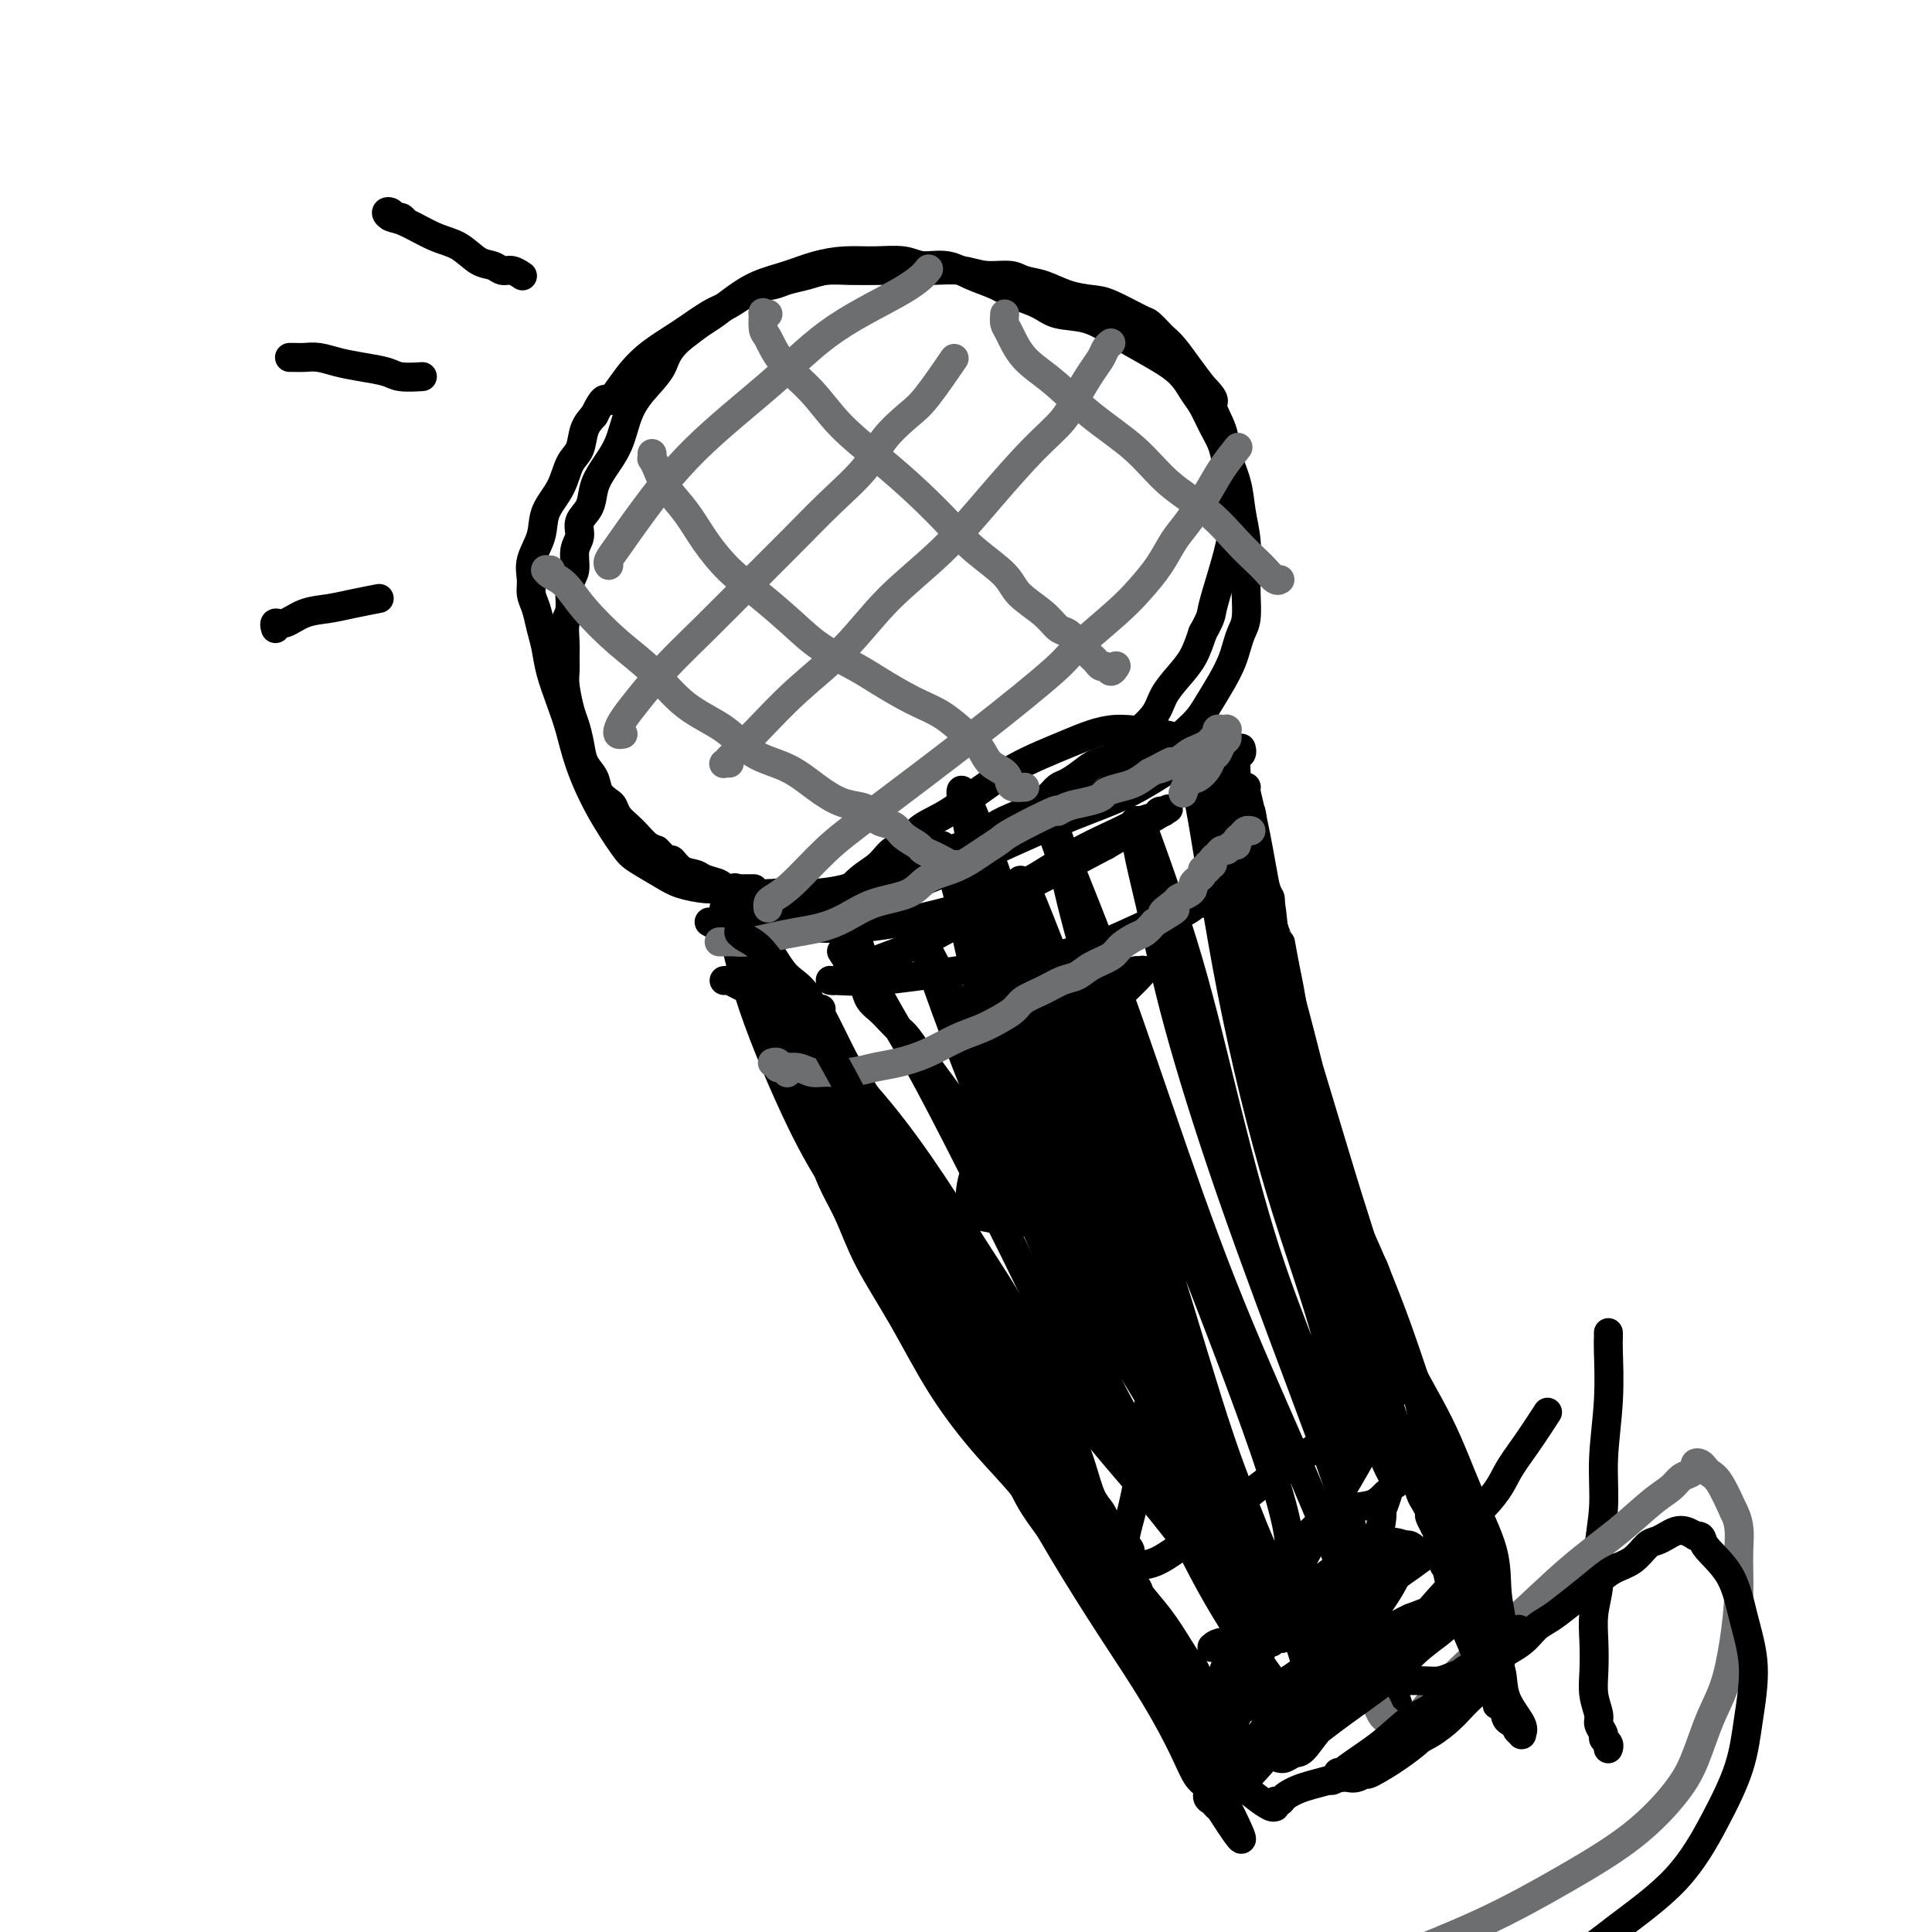 <svg viewBox='0 0 400 400' version='1.1' xmlns='http://www.w3.org/2000/svg' xmlns:xlink='http://www.w3.org/1999/xlink'><g fill='none' stroke='#000000' stroke-width='6' stroke-linecap='round' stroke-linejoin='round'><path d='M333,276c-0.002,-0.082 -0.005,-0.164 0,0c0.005,0.164 0.016,0.574 0,1c-0.016,0.426 -0.061,0.867 0,3c0.061,2.133 0.228,5.959 0,10c-0.228,4.041 -0.849,8.298 -1,12c-0.151,3.702 0.170,6.848 0,10c-0.170,3.152 -0.830,6.309 -1,9c-0.170,2.691 0.149,4.914 0,7c-0.149,2.086 -0.768,4.033 -1,6c-0.232,1.967 -0.077,3.955 0,6c0.077,2.045 0.077,4.148 0,6c-0.077,1.852 -0.232,3.452 0,5c0.232,1.548 0.851,3.045 1,4c0.149,0.955 -0.170,1.370 0,2c0.170,0.630 0.830,1.475 1,2c0.170,0.525 -0.151,0.729 0,1c0.151,0.271 0.772,0.608 1,1c0.228,0.392 0.061,0.837 0,1c-0.061,0.163 -0.016,0.044 0,0c0.016,-0.044 0.004,-0.012 0,0c-0.004,0.012 -0.001,0.003 0,0c0.001,-0.003 0.000,-0.001 0,0c-0.000,0.001 -0.000,0.000 0,0'/><path d='M147,191c-0.167,-0.096 -0.333,-0.192 0,0c0.333,0.192 1.166,0.672 2,1c0.834,0.328 1.671,0.503 5,0c3.329,-0.503 9.151,-1.685 15,-3c5.849,-1.315 11.723,-2.762 18,-5c6.277,-2.238 12.955,-5.268 19,-8c6.045,-2.732 11.455,-5.166 16,-7c4.545,-1.834 8.223,-3.070 12,-5c3.777,-1.930 7.653,-4.556 10,-6c2.347,-1.444 3.164,-1.708 4,-2c0.836,-0.292 1.689,-0.614 2,-1c0.311,-0.386 0.080,-0.835 0,-1c-0.080,-0.165 -0.007,-0.044 0,0c0.007,0.044 -0.051,0.012 0,0c0.051,-0.012 0.209,-0.003 0,0c-0.209,0.003 -0.787,0.001 -1,0c-0.213,-0.001 -0.061,-0.000 0,0c0.061,0.000 0.030,0.000 0,0'/><path d='M150,203c-0.007,0.001 -0.013,0.002 0,0c0.013,-0.002 0.047,-0.006 0,0c-0.047,0.006 -0.174,0.022 0,0c0.174,-0.022 0.650,-0.082 1,0c0.350,0.082 0.576,0.304 2,1c1.424,0.696 4.047,1.864 7,4c2.953,2.136 6.235,5.241 10,9c3.765,3.759 8.015,8.174 12,13c3.985,4.826 7.707,10.063 11,15c3.293,4.937 6.156,9.575 9,14c2.844,4.425 5.668,8.638 8,13c2.332,4.362 4.173,8.873 6,13c1.827,4.127 3.641,7.869 5,11c1.359,3.131 2.263,5.651 3,8c0.737,2.349 1.308,4.527 2,6c0.692,1.473 1.506,2.241 2,3c0.494,0.759 0.668,1.510 1,2c0.332,0.490 0.822,0.720 1,1c0.178,0.280 0.044,0.611 0,1c-0.044,0.389 0.003,0.836 0,1c-0.003,0.164 -0.057,0.044 0,0c0.057,-0.044 0.223,-0.013 0,0c-0.223,0.013 -0.836,0.006 -1,0c-0.164,-0.006 0.121,-0.012 0,0c-0.121,0.012 -0.648,0.042 -1,0c-0.352,-0.042 -0.529,-0.155 -2,-2c-1.471,-1.845 -4.235,-5.423 -7,-9'/><path d='M219,307c-2.524,-3.626 -4.333,-7.191 -6,-11c-1.667,-3.809 -3.191,-7.862 -5,-12c-1.809,-4.138 -3.902,-8.360 -6,-13c-2.098,-4.640 -4.202,-9.697 -6,-14c-1.798,-4.303 -3.291,-7.852 -5,-11c-1.709,-3.148 -3.633,-5.894 -5,-8c-1.367,-2.106 -2.175,-3.572 -3,-5c-0.825,-1.428 -1.667,-2.820 -3,-5c-1.333,-2.180 -3.158,-5.150 -5,-8c-1.842,-2.850 -3.701,-5.581 -5,-8c-1.299,-2.419 -2.039,-4.524 -3,-6c-0.961,-1.476 -2.144,-2.321 -3,-3c-0.856,-0.679 -1.384,-1.193 -2,-2c-0.616,-0.807 -1.321,-1.907 -2,-3c-0.679,-1.093 -1.334,-2.177 -2,-3c-0.666,-0.823 -1.345,-1.383 -2,-2c-0.655,-0.617 -1.286,-1.289 -2,-2c-0.714,-0.711 -1.510,-1.460 -2,-2c-0.490,-0.540 -0.673,-0.869 -1,-1c-0.327,-0.131 -0.798,-0.063 -1,0c-0.202,0.063 -0.135,0.120 0,0c0.135,-0.120 0.339,-0.419 1,2c0.661,2.419 1.780,7.554 3,12c1.220,4.446 2.542,8.203 4,12c1.458,3.797 3.052,7.636 5,12c1.948,4.364 4.251,9.255 7,14c2.749,4.745 5.943,9.344 9,14c3.057,4.656 5.977,9.369 9,14c3.023,4.631 6.149,9.180 9,13c2.851,3.820 5.425,6.910 8,10'/><path d='M205,291c6.468,9.333 5.139,7.166 6,8c0.861,0.834 3.912,4.667 6,8c2.088,3.333 3.214,6.164 5,9c1.786,2.836 4.233,5.676 6,8c1.767,2.324 2.856,4.133 4,6c1.144,1.867 2.344,3.791 3,5c0.656,1.209 0.768,1.701 1,2c0.232,0.299 0.584,0.405 1,1c0.416,0.595 0.895,1.680 1,2c0.105,0.320 -0.166,-0.123 0,0c0.166,0.123 0.768,0.814 1,1c0.232,0.186 0.095,-0.133 0,0c-0.095,0.133 -0.147,0.717 -1,-1c-0.853,-1.717 -2.507,-5.735 -5,-10c-2.493,-4.265 -5.825,-8.778 -9,-14c-3.175,-5.222 -6.193,-11.153 -9,-16c-2.807,-4.847 -5.405,-8.609 -8,-13c-2.595,-4.391 -5.189,-9.410 -8,-14c-2.811,-4.590 -5.838,-8.751 -8,-12c-2.162,-3.249 -3.458,-5.587 -6,-10c-2.542,-4.413 -6.329,-10.901 -8,-14c-1.671,-3.099 -1.226,-2.811 -2,-4c-0.774,-1.189 -2.767,-3.857 -4,-6c-1.233,-2.143 -1.706,-3.762 -3,-6c-1.294,-2.238 -3.409,-5.095 -5,-8c-1.591,-2.905 -2.659,-5.859 -4,-9c-1.341,-3.141 -2.955,-6.469 -4,-9c-1.045,-2.531 -1.523,-4.266 -2,-6'/><path d='M153,189c-1.773,-4.138 -1.207,-2.482 -1,-2c0.207,0.482 0.055,-0.209 0,-1c-0.055,-0.791 -0.014,-1.680 0,-2c0.014,-0.320 0.000,-0.070 0,0c-0.000,0.070 0.013,-0.039 0,0c-0.013,0.039 -0.053,0.228 0,0c0.053,-0.228 0.198,-0.872 1,2c0.802,2.872 2.259,9.259 4,15c1.741,5.741 3.764,10.835 6,16c2.236,5.165 4.686,10.401 7,15c2.314,4.599 4.493,8.560 7,13c2.507,4.440 5.343,9.359 8,14c2.657,4.641 5.137,9.003 8,14c2.863,4.997 6.110,10.628 9,15c2.890,4.372 5.423,7.483 8,11c2.577,3.517 5.200,7.439 7,10c1.800,2.561 2.779,3.760 6,7c3.221,3.240 8.684,8.521 11,11c2.316,2.479 1.485,2.155 2,3c0.515,0.845 2.376,2.859 4,5c1.624,2.141 3.012,4.408 4,6c0.988,1.592 1.575,2.510 2,3c0.425,0.490 0.687,0.551 1,1c0.313,0.449 0.676,1.285 1,2c0.324,0.715 0.609,1.309 1,2c0.391,0.691 0.889,1.478 1,2c0.111,0.522 -0.166,0.779 0,1c0.166,0.221 0.776,0.406 1,1c0.224,0.594 0.064,1.598 0,2c-0.064,0.402 -0.032,0.201 0,0'/><path d='M251,355c1.718,3.259 0.512,1.406 0,1c-0.512,-0.406 -0.330,0.635 0,1c0.330,0.365 0.808,0.054 1,0c0.192,-0.054 0.098,0.148 0,0c-0.098,-0.148 -0.199,-0.645 0,-1c0.199,-0.355 0.696,-0.566 2,-1c1.304,-0.434 3.413,-1.089 5,-2c1.587,-0.911 2.653,-2.078 4,-3c1.347,-0.922 2.976,-1.598 5,-3c2.024,-1.402 4.444,-3.531 6,-5c1.556,-1.469 2.248,-2.277 3,-3c0.752,-0.723 1.563,-1.360 2,-2c0.437,-0.640 0.498,-1.285 1,-2c0.502,-0.715 1.445,-1.502 2,-2c0.555,-0.498 0.723,-0.707 1,-1c0.277,-0.293 0.662,-0.671 1,-1c0.338,-0.329 0.630,-0.610 1,-1c0.370,-0.390 0.817,-0.889 1,-1c0.183,-0.111 0.102,0.166 0,0c-0.102,-0.166 -0.223,-0.777 0,-1c0.223,-0.223 0.791,-0.060 1,0c0.209,0.060 0.060,0.017 0,0c-0.060,-0.017 -0.030,-0.009 0,0'/><path d='M287,328c2.761,-2.946 0.165,-0.812 -1,0c-1.165,0.812 -0.898,0.301 -2,1c-1.102,0.699 -3.573,2.608 -6,4c-2.427,1.392 -4.811,2.268 -7,3c-2.189,0.732 -4.183,1.321 -6,2c-1.817,0.679 -3.456,1.450 -5,2c-1.544,0.550 -2.992,0.879 -4,1c-1.008,0.121 -1.576,0.032 -2,0c-0.424,-0.032 -0.703,-0.008 -1,0c-0.297,0.008 -0.612,-0.002 -1,0c-0.388,0.002 -0.848,0.014 -1,0c-0.152,-0.014 0.003,-0.055 0,0c-0.003,0.055 -0.164,0.205 0,0c0.164,-0.205 0.652,-0.765 2,-1c1.348,-0.235 3.557,-0.144 7,-1c3.443,-0.856 8.121,-2.659 12,-4c3.879,-1.341 6.959,-2.220 13,-6c6.041,-3.780 15.041,-10.460 20,-15c4.959,-4.540 5.876,-6.938 7,-9c1.124,-2.062 2.457,-3.786 4,-6c1.543,-2.214 3.298,-4.918 4,-6c0.702,-1.082 0.351,-0.541 0,0'/><path d='M257,155c-0.029,-0.100 -0.059,-0.200 0,0c0.059,0.200 0.205,0.701 0,1c-0.205,0.299 -0.761,0.396 -1,1c-0.239,0.604 -0.161,1.716 0,4c0.161,2.284 0.406,5.738 1,10c0.594,4.262 1.537,9.330 3,15c1.463,5.670 3.446,11.943 5,18c1.554,6.057 2.678,11.899 4,17c1.322,5.101 2.841,9.460 4,14c1.159,4.540 1.960,9.262 3,13c1.040,3.738 2.321,6.493 3,9c0.679,2.507 0.756,4.767 1,6c0.244,1.233 0.653,1.440 1,2c0.347,0.560 0.631,1.473 1,2c0.369,0.527 0.825,0.670 1,1c0.175,0.330 0.071,0.848 0,1c-0.071,0.152 -0.110,-0.063 0,0c0.110,0.063 0.368,0.404 0,-1c-0.368,-1.404 -1.362,-4.553 -2,-8c-0.638,-3.447 -0.919,-7.192 -2,-11c-1.081,-3.808 -2.961,-7.678 -4,-11c-1.039,-3.322 -1.238,-6.097 -2,-9c-0.762,-2.903 -2.087,-5.934 -3,-9c-0.913,-3.066 -1.414,-6.167 -2,-9c-0.586,-2.833 -1.256,-5.397 -2,-8c-0.744,-2.603 -1.560,-5.244 -2,-8c-0.440,-2.756 -0.503,-5.627 -1,-8c-0.497,-2.373 -1.428,-4.250 -2,-6c-0.572,-1.750 -0.786,-3.375 -1,-5'/><path d='M260,176c-3.646,-15.037 -1.762,-7.128 -1,-5c0.762,2.128 0.400,-1.525 0,-3c-0.400,-1.475 -0.839,-0.773 -1,-1c-0.161,-0.227 -0.045,-1.383 0,-2c0.045,-0.617 0.017,-0.693 0,-1c-0.017,-0.307 -0.025,-0.844 0,-1c0.025,-0.156 0.082,0.068 0,0c-0.082,-0.068 -0.305,-0.428 0,1c0.305,1.428 1.137,4.643 2,9c0.863,4.357 1.756,9.856 3,16c1.244,6.144 2.840,12.932 4,19c1.160,6.068 1.886,11.415 3,17c1.114,5.585 2.618,11.408 4,17c1.382,5.592 2.643,10.952 4,16c1.357,5.048 2.812,9.783 4,14c1.188,4.217 2.111,7.916 4,14c1.889,6.084 4.745,14.551 6,18c1.255,3.449 0.910,1.878 1,2c0.090,0.122 0.617,1.935 1,3c0.383,1.065 0.624,1.381 1,2c0.376,0.619 0.889,1.542 1,2c0.111,0.458 -0.181,0.453 0,1c0.181,0.547 0.833,1.648 1,2c0.167,0.352 -0.151,-0.045 0,0c0.151,0.045 0.773,0.533 1,1c0.227,0.467 0.061,0.912 0,1c-0.061,0.088 -0.016,-0.183 0,0c0.016,0.183 0.004,0.818 0,1c-0.004,0.182 -0.001,-0.091 0,0c0.001,0.091 0.001,0.545 0,1'/><path d='M298,320c3.094,9.608 0.828,2.627 0,0c-0.828,-2.627 -0.218,-0.901 0,0c0.218,0.901 0.044,0.978 0,1c-0.044,0.022 0.041,-0.009 0,0c-0.041,0.009 -0.207,0.059 0,0c0.207,-0.059 0.788,-0.227 1,0c0.212,0.227 0.057,0.849 0,1c-0.057,0.151 -0.015,-0.170 0,0c0.015,0.170 0.004,0.830 0,1c-0.004,0.170 -0.001,-0.151 0,0c0.001,0.151 0.001,0.774 0,1c-0.001,0.226 -0.002,0.056 0,0c0.002,-0.056 0.008,0.002 0,0c-0.008,-0.002 -0.031,-0.063 0,0c0.031,0.063 0.117,0.251 0,-1c-0.117,-1.251 -0.437,-3.941 -1,-7c-0.563,-3.059 -1.367,-6.487 -2,-11c-0.633,-4.513 -1.093,-10.112 -2,-14c-0.907,-3.888 -2.262,-6.064 -4,-11c-1.738,-4.936 -3.859,-12.630 -5,-16c-1.141,-3.370 -1.303,-2.415 -2,-4c-0.697,-1.585 -1.931,-5.710 -3,-9c-1.069,-3.290 -1.974,-5.746 -3,-8c-1.026,-2.254 -2.173,-4.306 -3,-6c-0.827,-1.694 -1.335,-3.029 -2,-5c-0.665,-1.971 -1.488,-4.578 -2,-7c-0.512,-2.422 -0.715,-4.660 -1,-7c-0.285,-2.340 -0.654,-4.784 -1,-7c-0.346,-2.216 -0.670,-4.205 -1,-6c-0.330,-1.795 -0.665,-3.398 -1,-5'/><path d='M266,200c-1.111,-6.014 -0.889,-5.050 -1,-5c-0.111,0.050 -0.556,-0.816 -1,-2c-0.444,-1.184 -0.889,-2.687 -1,-4c-0.111,-1.313 0.110,-2.434 0,-3c-0.110,-0.566 -0.552,-0.575 -1,-1c-0.448,-0.425 -0.904,-1.265 -1,-2c-0.096,-0.735 0.166,-1.366 0,-2c-0.166,-0.634 -0.762,-1.273 -1,-2c-0.238,-0.727 -0.120,-1.542 0,-2c0.120,-0.458 0.242,-0.559 0,-1c-0.242,-0.441 -0.850,-1.222 -1,-2c-0.150,-0.778 0.156,-1.554 0,-2c-0.156,-0.446 -0.774,-0.563 -1,-1c-0.226,-0.437 -0.061,-1.195 0,-2c0.061,-0.805 0.017,-1.659 0,-2c-0.017,-0.341 -0.009,-0.171 0,0'/><path d='M156,184c0.090,-0.000 0.180,-0.000 0,0c-0.180,0.000 -0.630,0.000 -1,0c-0.370,-0.000 -0.661,-0.000 -1,0c-0.339,0.000 -0.725,0.001 -1,0c-0.275,-0.001 -0.440,-0.003 -1,0c-0.560,0.003 -1.516,0.010 -2,0c-0.484,-0.010 -0.497,-0.037 -1,0c-0.503,0.037 -1.497,0.138 -3,0c-1.503,-0.138 -3.514,-0.515 -5,-1c-1.486,-0.485 -2.446,-1.079 -4,-2c-1.554,-0.921 -3.701,-2.170 -5,-3c-1.299,-0.830 -1.751,-1.242 -3,-3c-1.249,-1.758 -3.294,-4.864 -5,-8c-1.706,-3.136 -3.073,-6.302 -4,-9c-0.927,-2.698 -1.414,-4.927 -2,-7c-0.586,-2.073 -1.270,-3.990 -2,-6c-0.730,-2.010 -1.506,-4.113 -2,-6c-0.494,-1.887 -0.706,-3.558 -1,-5c-0.294,-1.442 -0.669,-2.657 -1,-4c-0.331,-1.343 -0.617,-2.816 -1,-4c-0.383,-1.184 -0.862,-2.080 -1,-3c-0.138,-0.920 0.064,-1.865 0,-3c-0.064,-1.135 -0.393,-2.461 0,-4c0.393,-1.539 1.510,-3.292 2,-5c0.490,-1.708 0.354,-3.370 1,-5c0.646,-1.630 2.074,-3.227 3,-5c0.926,-1.773 1.351,-3.723 2,-5c0.649,-1.277 1.521,-1.882 2,-3c0.479,-1.118 0.565,-2.748 1,-4c0.435,-1.252 1.217,-2.126 2,-3'/><path d='M123,86c2.509,-5.085 2.282,-2.798 3,-3c0.718,-0.202 2.382,-2.892 4,-5c1.618,-2.108 3.191,-3.633 5,-5c1.809,-1.367 3.853,-2.576 6,-4c2.147,-1.424 4.398,-3.064 6,-4c1.602,-0.936 2.557,-1.168 4,-2c1.443,-0.832 3.375,-2.265 5,-3c1.625,-0.735 2.943,-0.771 4,-1c1.057,-0.229 1.852,-0.650 3,-1c1.148,-0.350 2.648,-0.630 4,-1c1.352,-0.370 2.554,-0.831 4,-1c1.446,-0.169 3.134,-0.046 5,0c1.866,0.046 3.908,0.016 6,0c2.092,-0.016 4.234,-0.019 6,0c1.766,0.019 3.157,0.061 5,0c1.843,-0.061 4.137,-0.225 6,0c1.863,0.225 3.295,0.837 5,1c1.705,0.163 3.685,-0.125 5,0c1.315,0.125 1.966,0.661 3,1c1.034,0.339 2.452,0.480 4,1c1.548,0.520 3.226,1.420 5,2c1.774,0.580 3.645,0.842 5,1c1.355,0.158 2.194,0.213 4,1c1.806,0.787 4.580,2.306 6,3c1.420,0.694 1.486,0.562 2,1c0.514,0.438 1.478,1.446 2,2c0.522,0.554 0.604,0.654 1,1c0.396,0.346 1.107,0.939 2,2c0.893,1.061 1.970,2.589 3,4c1.030,1.411 2.015,2.706 3,4'/><path d='M249,80c3.279,3.293 1.978,3.026 2,4c0.022,0.974 1.369,3.189 2,5c0.631,1.811 0.547,3.218 1,5c0.453,1.782 1.442,3.938 2,6c0.558,2.062 0.686,4.029 1,6c0.314,1.971 0.813,3.945 1,6c0.187,2.055 0.061,4.192 0,6c-0.061,1.808 -0.057,3.288 0,5c0.057,1.712 0.168,3.657 0,5c-0.168,1.343 -0.615,2.085 -1,3c-0.385,0.915 -0.708,2.003 -1,3c-0.292,0.997 -0.551,1.901 -1,3c-0.449,1.099 -1.086,2.392 -2,4c-0.914,1.608 -2.105,3.533 -3,5c-0.895,1.467 -1.493,2.478 -3,4c-1.507,1.522 -3.921,3.556 -6,5c-2.079,1.444 -3.821,2.300 -6,4c-2.179,1.700 -4.794,4.244 -8,6c-3.206,1.756 -7.003,2.722 -10,4c-2.997,1.278 -5.193,2.867 -8,4c-2.807,1.133 -6.226,1.809 -9,3c-2.774,1.191 -4.903,2.896 -7,4c-2.097,1.104 -4.161,1.606 -6,2c-1.839,0.394 -3.451,0.680 -5,1c-1.549,0.320 -3.034,0.674 -5,1c-1.966,0.326 -4.414,0.624 -6,1c-1.586,0.376 -2.309,0.830 -3,1c-0.691,0.170 -1.350,0.056 -2,0c-0.650,-0.056 -1.290,-0.054 -2,0c-0.710,0.054 -1.488,0.158 -2,0c-0.512,-0.158 -0.756,-0.579 -1,-1'/><path d='M161,185c-5.193,0.773 -2.174,0.207 -1,0c1.174,-0.207 0.503,-0.055 0,0c-0.503,0.055 -0.838,0.012 -1,0c-0.162,-0.012 -0.150,0.005 0,0c0.150,-0.005 0.438,-0.033 2,0c1.562,0.033 4.398,0.127 7,0c2.602,-0.127 4.971,-0.475 7,-1c2.029,-0.525 3.718,-1.228 6,-2c2.282,-0.772 5.155,-1.614 7,-2c1.845,-0.386 2.660,-0.316 4,-1c1.340,-0.684 3.205,-2.123 5,-3c1.795,-0.877 3.520,-1.193 5,-2c1.480,-0.807 2.714,-2.104 4,-3c1.286,-0.896 2.623,-1.391 4,-2c1.377,-0.609 2.795,-1.332 4,-2c1.205,-0.668 2.198,-1.282 3,-2c0.802,-0.718 1.412,-1.540 2,-2c0.588,-0.460 1.154,-0.560 2,-1c0.846,-0.440 1.971,-1.222 3,-2c1.029,-0.778 1.960,-1.551 3,-2c1.040,-0.449 2.189,-0.573 3,-1c0.811,-0.427 1.284,-1.156 2,-2c0.716,-0.844 1.676,-1.803 3,-3c1.324,-1.197 3.012,-2.633 4,-4c0.988,-1.367 1.275,-2.665 2,-4c0.725,-1.335 1.887,-2.705 3,-4c1.113,-1.295 2.175,-2.513 3,-4c0.825,-1.487 1.412,-3.244 2,-5'/><path d='M249,131c1.911,-3.450 1.690,-3.576 2,-5c0.310,-1.424 1.152,-4.145 2,-7c0.848,-2.855 1.703,-5.845 2,-8c0.297,-2.155 0.035,-3.475 0,-5c-0.035,-1.525 0.156,-3.255 0,-5c-0.156,-1.745 -0.660,-3.505 -1,-5c-0.340,-1.495 -0.514,-2.724 -1,-4c-0.486,-1.276 -1.282,-2.599 -2,-4c-0.718,-1.401 -1.359,-2.881 -2,-4c-0.641,-1.119 -1.281,-1.876 -2,-3c-0.719,-1.124 -1.515,-2.615 -3,-4c-1.485,-1.385 -3.659,-2.664 -6,-4c-2.341,-1.336 -4.850,-2.728 -7,-4c-2.150,-1.272 -3.942,-2.424 -6,-3c-2.058,-0.576 -4.380,-0.577 -6,-1c-1.620,-0.423 -2.536,-1.270 -4,-2c-1.464,-0.730 -3.476,-1.343 -5,-2c-1.524,-0.657 -2.558,-1.357 -4,-2c-1.442,-0.643 -3.290,-1.230 -5,-2c-1.710,-0.770 -3.281,-1.724 -5,-2c-1.719,-0.276 -3.585,0.124 -5,0c-1.415,-0.124 -2.379,-0.773 -4,-1c-1.621,-0.227 -3.899,-0.031 -6,0c-2.101,0.031 -4.025,-0.102 -6,0c-1.975,0.102 -4.003,0.440 -6,1c-1.997,0.560 -3.965,1.343 -6,2c-2.035,0.657 -4.136,1.190 -6,2c-1.864,0.810 -3.489,1.898 -5,3c-1.511,1.102 -2.907,2.220 -4,3c-1.093,0.780 -1.884,1.223 -3,2c-1.116,0.777 -2.558,1.889 -4,3'/><path d='M141,70c-3.181,2.817 -3.135,4.360 -4,6c-0.865,1.640 -2.641,3.375 -4,5c-1.359,1.625 -2.299,3.138 -3,5c-0.701,1.862 -1.162,4.073 -2,6c-0.838,1.927 -2.052,3.569 -3,5c-0.948,1.431 -1.631,2.650 -2,4c-0.369,1.350 -0.423,2.830 -1,4c-0.577,1.170 -1.675,2.029 -2,3c-0.325,0.971 0.124,2.053 0,3c-0.124,0.947 -0.822,1.761 -1,3c-0.178,1.239 0.162,2.905 0,4c-0.162,1.095 -0.828,1.619 -1,3c-0.172,1.381 0.150,3.619 0,5c-0.150,1.381 -0.773,1.904 -1,3c-0.227,1.096 -0.058,2.766 0,4c0.058,1.234 0.004,2.034 0,3c-0.004,0.966 0.041,2.099 0,3c-0.041,0.901 -0.167,1.571 0,3c0.167,1.429 0.626,3.617 1,5c0.374,1.383 0.662,1.959 1,3c0.338,1.041 0.724,2.545 1,4c0.276,1.455 0.441,2.861 1,4c0.559,1.139 1.511,2.010 2,3c0.489,0.990 0.515,2.100 1,3c0.485,0.900 1.428,1.592 2,2c0.572,0.408 0.772,0.533 1,1c0.228,0.467 0.484,1.277 1,2c0.516,0.723 1.293,1.359 2,2c0.707,0.641 1.344,1.288 2,2c0.656,0.712 1.330,1.489 2,2c0.670,0.511 1.335,0.755 2,1'/><path d='M136,176c2.922,3.129 2.727,1.951 3,2c0.273,0.049 1.014,1.323 2,2c0.986,0.677 2.218,0.755 3,1c0.782,0.245 1.115,0.657 2,1c0.885,0.343 2.321,0.618 3,1c0.679,0.382 0.599,0.872 1,1c0.401,0.128 1.281,-0.106 2,0c0.719,0.106 1.275,0.550 2,1c0.725,0.450 1.617,0.904 2,1c0.383,0.096 0.257,-0.166 1,0c0.743,0.166 2.355,0.762 3,1c0.645,0.238 0.322,0.119 0,0'/><path d='M170,209c0.013,-0.092 0.025,-0.183 0,0c-0.025,0.183 -0.088,0.641 0,1c0.088,0.359 0.326,0.621 2,4c1.674,3.379 4.782,9.876 8,15c3.218,5.124 6.546,8.876 10,14c3.454,5.124 7.036,11.621 11,18c3.964,6.379 8.311,12.642 13,19c4.689,6.358 9.721,12.813 14,18c4.279,5.187 7.805,9.106 11,13c3.195,3.894 6.059,7.764 9,11c2.941,3.236 5.958,5.837 8,8c2.042,2.163 3.110,3.888 4,5c0.890,1.112 1.603,1.609 2,2c0.397,0.391 0.480,0.674 1,1c0.520,0.326 1.478,0.694 2,1c0.522,0.306 0.608,0.550 0,-1c-0.608,-1.550 -1.912,-4.894 -4,-9c-2.088,-4.106 -4.962,-8.976 -8,-14c-3.038,-5.024 -6.240,-10.203 -9,-15c-2.760,-4.797 -5.077,-9.211 -8,-14c-2.923,-4.789 -6.453,-9.952 -10,-15c-3.547,-5.048 -7.110,-9.982 -11,-16c-3.890,-6.018 -8.106,-13.121 -12,-19c-3.894,-5.879 -7.466,-10.534 -10,-14c-2.534,-3.466 -4.031,-5.743 -5,-7c-0.969,-1.257 -1.412,-1.494 -2,-2c-0.588,-0.506 -1.323,-1.280 -2,-2c-0.677,-0.720 -1.298,-1.386 -2,-2c-0.702,-0.614 -1.486,-1.175 -2,-2c-0.514,-0.825 -0.757,-1.912 -1,-3'/><path d='M179,204c-8.984,-13.024 -2.943,-4.585 -1,-2c1.943,2.585 -0.211,-0.683 -1,-2c-0.789,-1.317 -0.211,-0.682 0,-1c0.211,-0.318 0.057,-1.588 0,-2c-0.057,-0.412 -0.016,0.033 0,0c0.016,-0.033 0.007,-0.546 0,-1c-0.007,-0.454 -0.011,-0.849 0,-1c0.011,-0.151 0.039,-0.056 0,0c-0.039,0.056 -0.144,0.074 0,0c0.144,-0.074 0.536,-0.241 1,1c0.464,1.241 0.999,3.890 3,8c2.001,4.110 5.468,9.681 9,16c3.532,6.319 7.128,13.385 11,21c3.872,7.615 8.021,15.777 12,24c3.979,8.223 7.790,16.507 12,24c4.210,7.493 8.819,14.196 13,20c4.181,5.804 7.932,10.708 11,15c3.068,4.292 5.452,7.973 7,10c1.548,2.027 2.259,2.401 3,3c0.741,0.599 1.512,1.423 2,2c0.488,0.577 0.693,0.907 1,1c0.307,0.093 0.715,-0.052 1,0c0.285,0.052 0.448,0.299 0,-1c-0.448,-1.299 -1.507,-4.146 -3,-8c-1.493,-3.854 -3.421,-8.715 -6,-14c-2.579,-5.285 -5.809,-10.993 -9,-17c-3.191,-6.007 -6.341,-12.311 -10,-19c-3.659,-6.689 -7.826,-13.762 -12,-21c-4.174,-7.238 -8.355,-14.641 -12,-22c-3.645,-7.359 -6.756,-14.674 -9,-20c-2.244,-5.326 -3.622,-8.663 -5,-12'/><path d='M197,206c-9.453,-18.199 -4.585,-8.196 -3,-5c1.585,3.196 -0.112,-0.415 -1,-2c-0.888,-1.585 -0.965,-1.146 -1,-1c-0.035,0.146 -0.027,-0.002 0,0c0.027,0.002 0.074,0.154 0,0c-0.074,-0.154 -0.270,-0.615 1,3c1.270,3.615 4.007,11.304 7,19c2.993,7.696 6.243,15.397 10,24c3.757,8.603 8.022,18.107 12,27c3.978,8.893 7.668,17.174 11,24c3.332,6.826 6.307,12.195 9,17c2.693,4.805 5.103,9.045 7,12c1.897,2.955 3.280,4.625 4,6c0.720,1.375 0.777,2.457 1,3c0.223,0.543 0.613,0.549 1,1c0.387,0.451 0.772,1.347 0,-1c-0.772,-2.347 -2.699,-7.938 -5,-14c-2.301,-6.062 -4.974,-12.595 -8,-20c-3.026,-7.405 -6.404,-15.683 -10,-24c-3.596,-8.317 -7.411,-16.674 -11,-25c-3.589,-8.326 -6.951,-16.622 -10,-25c-3.049,-8.378 -5.785,-16.839 -8,-24c-2.215,-7.161 -3.910,-13.024 -5,-17c-1.090,-3.976 -1.574,-6.066 -2,-7c-0.426,-0.934 -0.795,-0.711 -1,-1c-0.205,-0.289 -0.247,-1.089 0,-1c0.247,0.089 0.785,1.068 1,1c0.215,-0.068 0.109,-1.183 1,3c0.891,4.183 2.778,13.665 5,23c2.222,9.335 4.778,18.524 8,29c3.222,10.476 7.111,22.238 11,34'/><path d='M221,265c6.346,19.424 9.711,23.983 14,32c4.289,8.017 9.501,19.490 14,28c4.499,8.510 8.283,14.055 11,18c2.717,3.945 4.366,6.290 6,8c1.634,1.710 3.253,2.787 4,3c0.747,0.213 0.624,-0.436 1,0c0.376,0.436 1.252,1.958 1,-1c-0.252,-2.958 -1.632,-10.397 -5,-18c-3.368,-7.603 -8.722,-15.369 -14,-26c-5.278,-10.631 -10.478,-24.127 -16,-37c-5.522,-12.873 -11.364,-25.124 -16,-36c-4.636,-10.876 -8.065,-20.379 -11,-29c-2.935,-8.621 -5.376,-16.361 -7,-23c-1.624,-6.639 -2.429,-12.177 -3,-15c-0.571,-2.823 -0.907,-2.930 -1,-3c-0.093,-0.070 0.055,-0.104 0,-1c-0.055,-0.896 -0.315,-2.656 1,0c1.315,2.656 4.205,9.728 7,18c2.795,8.272 5.495,17.744 8,26c2.505,8.256 4.814,15.297 11,32c6.186,16.703 16.250,43.070 21,56c4.750,12.930 4.188,12.424 5,14c0.812,1.576 2.998,5.236 4,7c1.002,1.764 0.819,1.633 1,2c0.181,0.367 0.727,1.234 1,2c0.273,0.766 0.272,1.432 0,-1c-0.272,-2.432 -0.815,-7.961 -3,-15c-2.185,-7.039 -6.011,-15.587 -10,-26c-3.989,-10.413 -8.140,-22.689 -12,-34c-3.860,-11.311 -7.430,-21.655 -11,-32'/><path d='M222,214c-6.990,-21.003 -6.463,-19.509 -7,-21c-0.537,-1.491 -2.136,-5.966 -3,-8c-0.864,-2.034 -0.994,-1.627 -1,-2c-0.006,-0.373 0.111,-1.526 1,0c0.889,1.526 2.550,5.732 5,12c2.450,6.268 5.688,14.599 9,23c3.312,8.401 6.698,16.871 11,30c4.302,13.129 9.519,30.918 13,42c3.481,11.082 5.226,15.456 7,20c1.774,4.544 3.578,9.257 5,12c1.422,2.743 2.462,3.515 3,4c0.538,0.485 0.576,0.684 1,0c0.424,-0.684 1.236,-2.250 1,-6c-0.236,-3.750 -1.519,-9.684 -7,-25c-5.481,-15.316 -15.160,-40.013 -20,-52c-4.840,-11.987 -4.839,-11.264 -7,-18c-2.161,-6.736 -6.482,-20.931 -9,-30c-2.518,-9.069 -3.231,-13.013 -4,-16c-0.769,-2.987 -1.593,-5.017 -2,-6c-0.407,-0.983 -0.397,-0.919 0,-1c0.397,-0.081 1.180,-0.308 1,-1c-0.180,-0.692 -1.322,-1.849 0,2c1.322,3.849 5.108,12.704 9,23c3.892,10.296 7.890,22.033 12,34c4.110,11.967 8.333,24.162 13,36c4.667,11.838 9.777,23.317 14,33c4.223,9.683 7.560,17.568 10,24c2.440,6.432 3.983,11.409 5,14c1.017,2.591 1.509,2.795 2,3'/><path d='M284,340c10.405,25.898 3.418,7.143 1,1c-2.418,-6.143 -0.267,0.327 0,-1c0.267,-1.327 -1.348,-10.449 -4,-20c-2.652,-9.551 -6.339,-19.530 -11,-32c-4.661,-12.470 -10.296,-27.431 -15,-41c-4.704,-13.569 -8.477,-25.744 -11,-35c-2.523,-9.256 -3.797,-15.591 -5,-21c-1.203,-5.409 -2.335,-9.893 -3,-13c-0.665,-3.107 -0.862,-4.837 -1,-6c-0.138,-1.163 -0.217,-1.758 0,-2c0.217,-0.242 0.729,-0.129 1,0c0.271,0.129 0.300,0.275 2,5c1.700,4.725 5.073,14.029 8,24c2.927,9.971 5.410,20.608 8,31c2.590,10.392 5.287,20.539 8,29c2.713,8.461 5.441,15.234 8,22c2.559,6.766 4.948,13.523 6,16c1.052,2.477 0.769,0.672 1,1c0.231,0.328 0.978,2.789 1,0c0.022,-2.789 -0.681,-10.827 -3,-20c-2.319,-9.173 -6.253,-19.480 -10,-32c-3.747,-12.520 -7.306,-27.251 -10,-41c-2.694,-13.749 -4.523,-26.516 -6,-35c-1.477,-8.484 -2.602,-12.687 -3,-15c-0.398,-2.313 -0.067,-2.737 0,-3c0.067,-0.263 -0.128,-0.366 0,0c0.128,0.366 0.581,1.201 2,7c1.419,5.799 3.805,16.561 6,28c2.195,11.439 4.199,23.554 7,35c2.801,11.446 6.401,22.223 10,33'/><path d='M271,255c5.359,21.184 6.258,22.645 8,27c1.742,4.355 4.329,11.604 6,16c1.671,4.396 2.426,5.940 3,7c0.574,1.060 0.968,1.636 1,2c0.032,0.364 -0.297,0.515 0,0c0.297,-0.515 1.222,-1.695 0,-7c-1.222,-5.305 -4.590,-14.734 -8,-25c-3.410,-10.266 -6.860,-21.368 -10,-34c-3.140,-12.632 -5.968,-26.795 -8,-37c-2.032,-10.205 -3.267,-16.451 -4,-20c-0.733,-3.549 -0.965,-4.400 -1,-5c-0.035,-0.600 0.127,-0.948 0,-2c-0.127,-1.052 -0.542,-2.809 1,2c1.542,4.809 5.040,16.184 8,27c2.960,10.816 5.380,21.072 8,31c2.620,9.928 5.439,19.528 8,27c2.561,7.472 4.863,12.816 6,16c1.137,3.184 1.109,4.208 1,5c-0.109,0.792 -0.300,1.352 0,2c0.300,0.648 1.091,1.384 1,0c-0.091,-1.384 -1.063,-4.887 -3,-11c-1.937,-6.113 -4.837,-14.835 -8,-25c-3.163,-10.165 -6.588,-21.773 -10,-33c-3.412,-11.227 -6.812,-22.073 -9,-30c-2.188,-7.927 -3.163,-12.936 -4,-16c-0.837,-3.064 -1.534,-4.184 -2,-5c-0.466,-0.816 -0.699,-1.329 -1,-2c-0.301,-0.671 -0.668,-1.499 -1,-2c-0.332,-0.501 -0.628,-0.673 -1,-1c-0.372,-0.327 -0.821,-0.808 -2,-2c-1.179,-1.192 -3.090,-3.096 -5,-5'/><path d='M245,155c-2.566,-3.216 -2.982,-2.755 -5,-3c-2.018,-0.245 -5.637,-1.195 -9,-1c-3.363,0.195 -6.470,1.535 -10,3c-3.530,1.465 -7.483,3.055 -11,5c-3.517,1.945 -6.598,4.246 -9,6c-2.402,1.754 -4.126,2.963 -6,4c-1.874,1.037 -3.897,1.904 -5,3c-1.103,1.096 -1.285,2.422 -2,3c-0.715,0.578 -1.963,0.406 -3,1c-1.037,0.594 -1.865,1.952 -3,3c-1.135,1.048 -2.579,1.786 -4,3c-1.421,1.214 -2.819,2.902 -4,4c-1.181,1.098 -2.145,1.604 -3,2c-0.855,0.396 -1.601,0.681 -2,1c-0.399,0.319 -0.452,0.673 -1,1c-0.548,0.327 -1.593,0.625 -2,1c-0.407,0.375 -0.178,0.825 0,1c0.178,0.175 0.304,0.076 0,0c-0.304,-0.076 -1.037,-0.130 1,0c2.037,0.130 6.846,0.442 12,0c5.154,-0.442 10.654,-1.638 16,-3c5.346,-1.362 10.539,-2.890 15,-5c4.461,-2.110 8.189,-4.804 12,-7c3.811,-2.196 7.705,-3.895 10,-5c2.295,-1.105 2.991,-1.615 4,-2c1.009,-0.385 2.332,-0.644 3,-1c0.668,-0.356 0.682,-0.808 1,-1c0.318,-0.192 0.941,-0.124 1,0c0.059,0.124 -0.446,0.303 0,0c0.446,-0.303 1.842,-1.086 0,0c-1.842,1.086 -6.921,4.043 -12,7'/><path d='M229,175c-5.985,3.214 -15.946,8.248 -23,12c-7.054,3.752 -11.200,6.221 -15,8c-3.800,1.779 -7.253,2.869 -10,4c-2.747,1.131 -4.788,2.303 -6,3c-1.212,0.697 -1.595,0.918 -2,1c-0.405,0.082 -0.833,0.023 -1,0c-0.167,-0.023 -0.075,-0.012 0,0c0.075,0.012 0.132,0.024 0,0c-0.132,-0.024 -0.455,-0.085 1,0c1.455,0.085 4.687,0.315 9,0c4.313,-0.315 9.708,-1.174 16,-2c6.292,-0.826 13.480,-1.618 20,-3c6.520,-1.382 12.373,-3.354 17,-5c4.627,-1.646 8.029,-2.968 10,-4c1.971,-1.032 2.510,-1.776 3,-2c0.490,-0.224 0.932,0.072 1,0c0.068,-0.072 -0.238,-0.512 0,-1c0.238,-0.488 1.020,-1.023 -1,0c-2.020,1.023 -6.844,3.605 -12,6c-5.156,2.395 -10.645,4.603 -15,7c-4.355,2.397 -7.574,4.982 -10,7c-2.426,2.018 -4.057,3.468 -6,5c-1.943,1.532 -4.198,3.145 -5,4c-0.802,0.855 -0.152,0.951 0,1c0.152,0.049 -0.195,0.049 0,0c0.195,-0.049 0.934,-0.149 1,0c0.066,0.149 -0.539,0.545 1,0c1.539,-0.545 5.222,-2.031 9,-4c3.778,-1.969 7.651,-4.420 11,-6c3.349,-1.580 6.175,-2.290 9,-3'/><path d='M231,203c5.672,-2.322 4.352,-2.127 4,-2c-0.352,0.127 0.264,0.186 1,0c0.736,-0.186 1.591,-0.618 -1,2c-2.591,2.618 -8.627,8.287 -13,13c-4.373,4.713 -7.082,8.471 -10,12c-2.918,3.529 -6.044,6.829 -8,10c-1.956,3.171 -2.741,6.213 -3,8c-0.259,1.787 0.007,2.318 0,3c-0.007,0.682 -0.286,1.513 0,2c0.286,0.487 1.138,0.628 3,1c1.862,0.372 4.736,0.976 7,1c2.264,0.024 3.920,-0.531 6,-1c2.080,-0.469 4.583,-0.853 7,-1c2.417,-0.147 4.747,-0.058 6,0c1.253,0.058 1.430,0.084 3,1c1.570,0.916 4.534,2.722 6,9c1.466,6.278 1.435,17.026 1,22c-0.435,4.974 -1.275,4.172 -2,7c-0.725,2.828 -1.334,9.286 -2,14c-0.666,4.714 -1.389,7.684 -2,10c-0.611,2.316 -1.109,3.979 -1,5c0.109,1.021 0.827,1.402 1,2c0.173,0.598 -0.197,1.415 0,2c0.197,0.585 0.962,0.938 2,1c1.038,0.062 2.350,-0.165 4,-1c1.650,-0.835 3.639,-2.276 6,-4c2.361,-1.724 5.094,-3.730 8,-6c2.906,-2.270 5.985,-4.804 9,-7c3.015,-2.196 5.966,-4.053 9,-6c3.034,-1.947 6.153,-3.985 8,-5c1.847,-1.015 2.424,-1.008 3,-1'/><path d='M283,294c6.778,-4.669 2.223,-1.841 1,-1c-1.223,0.841 0.888,-0.303 1,1c0.112,1.303 -1.773,5.055 -4,9c-2.227,3.945 -4.796,8.083 -7,12c-2.204,3.917 -4.045,7.612 -6,11c-1.955,3.388 -4.026,6.467 -5,8c-0.974,1.533 -0.852,1.519 -1,2c-0.148,0.481 -0.568,1.456 -1,2c-0.432,0.544 -0.877,0.657 -1,1c-0.123,0.343 0.075,0.917 0,1c-0.075,0.083 -0.425,-0.323 1,-1c1.425,-0.677 4.623,-1.624 7,-3c2.377,-1.376 3.932,-3.181 6,-5c2.068,-1.819 4.648,-3.651 7,-5c2.352,-1.349 4.477,-2.215 6,-3c1.523,-0.785 2.444,-1.491 3,-2c0.556,-0.509 0.748,-0.823 1,-1c0.252,-0.177 0.565,-0.219 1,0c0.435,0.219 0.993,0.698 1,1c0.007,0.302 -0.537,0.428 -1,1c-0.463,0.572 -0.847,1.592 -1,2c-0.153,0.408 -0.077,0.204 0,0'/></g>
<g fill='none' stroke='#6D6E70' stroke-width='6' stroke-linecap='round' stroke-linejoin='round'><path d='M114,118c-0.426,-0.006 -0.851,-0.012 -1,0c-0.149,0.012 -0.020,0.040 0,0c0.020,-0.040 -0.069,-0.150 0,0c0.069,0.150 0.295,0.561 1,1c0.705,0.439 1.889,0.907 3,2c1.111,1.093 2.148,2.811 4,5c1.852,2.189 4.520,4.848 7,7c2.480,2.152 4.773,3.796 7,6c2.227,2.204 4.387,4.967 7,7c2.613,2.033 5.678,3.336 8,5c2.322,1.664 3.900,3.689 6,5c2.100,1.311 4.723,1.908 7,3c2.277,1.092 4.209,2.678 6,4c1.791,1.322 3.443,2.381 5,3c1.557,0.619 3.021,0.799 4,1c0.979,0.201 1.474,0.425 2,1c0.526,0.575 1.082,1.502 2,2c0.918,0.498 2.200,0.567 3,1c0.800,0.433 1.120,1.229 2,2c0.880,0.771 2.319,1.517 3,2c0.681,0.483 0.603,0.704 1,1c0.397,0.296 1.269,0.668 2,1c0.731,0.332 1.320,0.625 2,1c0.680,0.375 1.452,0.832 2,1c0.548,0.168 0.871,0.048 1,0c0.129,-0.048 0.065,-0.024 0,0'/><path d='M135,94c-0.000,-0.009 -0.001,-0.018 0,0c0.001,0.018 0.003,0.062 0,0c-0.003,-0.062 -0.011,-0.230 0,0c0.011,0.230 0.039,0.857 0,1c-0.039,0.143 -0.147,-0.196 0,0c0.147,0.196 0.547,0.929 1,2c0.453,1.071 0.957,2.479 2,4c1.043,1.521 2.623,3.154 4,5c1.377,1.846 2.550,3.904 4,6c1.450,2.096 3.178,4.231 5,6c1.822,1.769 3.737,3.172 6,5c2.263,1.828 4.873,4.082 7,6c2.127,1.918 3.772,3.499 6,5c2.228,1.501 5.040,2.923 7,4c1.960,1.077 3.067,1.810 5,3c1.933,1.190 4.691,2.836 7,4c2.309,1.164 4.170,1.845 6,3c1.830,1.155 3.628,2.785 5,4c1.372,1.215 2.317,2.014 3,3c0.683,0.986 1.105,2.159 2,3c0.895,0.841 2.264,1.350 3,2c0.736,0.650 0.838,1.442 1,2c0.162,0.558 0.384,0.881 1,1c0.616,0.119 1.627,0.032 2,0c0.373,-0.032 0.106,-0.009 0,0c-0.106,0.009 -0.053,0.005 0,0'/><path d='M159,65c-0.427,0.083 -0.854,0.166 -1,0c-0.146,-0.166 -0.010,-0.581 0,0c0.010,0.581 -0.104,2.159 0,3c0.104,0.841 0.426,0.946 1,2c0.574,1.054 1.400,3.055 3,5c1.600,1.945 3.975,3.832 6,6c2.025,2.168 3.701,4.616 6,7c2.299,2.384 5.221,4.703 8,7c2.779,2.297 5.413,4.571 8,7c2.587,2.429 5.126,5.013 7,7c1.874,1.987 3.082,3.376 5,5c1.918,1.624 4.545,3.481 6,5c1.455,1.519 1.740,2.699 3,4c1.260,1.301 3.497,2.723 5,4c1.503,1.277 2.272,2.408 3,3c0.728,0.592 1.413,0.646 2,1c0.587,0.354 1.074,1.008 2,2c0.926,0.992 2.289,2.323 3,3c0.711,0.677 0.769,0.699 1,1c0.231,0.301 0.637,0.879 1,1c0.363,0.121 0.685,-0.215 1,0c0.315,0.215 0.623,0.981 1,1c0.377,0.019 0.822,-0.709 1,-1c0.178,-0.291 0.089,-0.146 0,0'/><path d='M208,65c-0.058,0.742 -0.116,1.484 0,2c0.116,0.516 0.406,0.806 1,2c0.594,1.194 1.492,3.290 3,5c1.508,1.710 3.627,3.032 6,5c2.373,1.968 5.001,4.581 8,7c2.999,2.419 6.368,4.644 9,7c2.632,2.356 4.525,4.843 7,7c2.475,2.157 5.531,3.983 8,6c2.469,2.017 4.350,4.225 6,6c1.650,1.775 3.069,3.116 4,4c0.931,0.884 1.373,1.309 2,2c0.627,0.691 1.438,1.648 2,2c0.562,0.352 0.875,0.101 1,0c0.125,-0.101 0.063,-0.050 0,0'/><path d='M159,188c-0.037,-0.353 -0.074,-0.707 0,-1c0.074,-0.293 0.258,-0.526 1,-1c0.742,-0.474 2.041,-1.191 4,-3c1.959,-1.809 4.578,-4.711 7,-7c2.422,-2.289 4.647,-3.967 10,-8c5.353,-4.033 13.835,-10.423 21,-16c7.165,-5.577 13.015,-10.342 16,-13c2.985,-2.658 3.107,-3.208 5,-5c1.893,-1.792 5.559,-4.826 8,-7c2.441,-2.174 3.658,-3.487 5,-5c1.342,-1.513 2.809,-3.226 4,-5c1.191,-1.774 2.106,-3.611 3,-5c0.894,-1.389 1.767,-2.331 3,-4c1.233,-1.669 2.825,-4.066 4,-6c1.175,-1.934 1.932,-3.405 3,-5c1.068,-1.595 2.448,-3.313 3,-4c0.552,-0.687 0.276,-0.344 0,0'/><path d='M151,158c-0.393,-0.030 -0.786,-0.059 -1,0c-0.214,0.059 -0.250,0.207 0,0c0.250,-0.207 0.784,-0.767 1,-1c0.216,-0.233 0.114,-0.137 1,-1c0.886,-0.863 2.761,-2.683 5,-5c2.239,-2.317 4.843,-5.129 8,-8c3.157,-2.871 6.867,-5.800 10,-9c3.133,-3.200 5.689,-6.673 9,-10c3.311,-3.327 7.375,-6.510 11,-10c3.625,-3.490 6.809,-7.287 10,-11c3.191,-3.713 6.389,-7.340 9,-10c2.611,-2.660 4.636,-4.351 6,-6c1.364,-1.649 2.068,-3.255 3,-5c0.932,-1.745 2.092,-3.631 3,-5c0.908,-1.369 1.563,-2.223 2,-3c0.437,-0.777 0.656,-1.479 1,-2c0.344,-0.521 0.813,-0.863 1,-1c0.187,-0.137 0.094,-0.068 0,0'/><path d='M129,152c-0.407,0.073 -0.814,0.147 -1,0c-0.186,-0.147 -0.150,-0.514 0,-1c0.150,-0.486 0.413,-1.092 1,-2c0.587,-0.908 1.498,-2.120 3,-4c1.502,-1.880 3.596,-4.430 6,-7c2.404,-2.570 5.119,-5.162 8,-8c2.881,-2.838 5.928,-5.924 9,-9c3.072,-3.076 6.170,-6.144 9,-9c2.830,-2.856 5.392,-5.502 8,-8c2.608,-2.498 5.264,-4.849 7,-7c1.736,-2.151 2.554,-4.101 4,-6c1.446,-1.899 3.522,-3.746 5,-5c1.478,-1.254 2.360,-1.915 4,-4c1.640,-2.085 4.040,-5.596 5,-7c0.960,-1.404 0.480,-0.702 0,0'/><path d='M126,117c0.036,0.058 0.072,0.115 0,0c-0.072,-0.115 -0.253,-0.403 0,-1c0.253,-0.597 0.940,-1.504 2,-3c1.060,-1.496 2.492,-3.582 5,-7c2.508,-3.418 6.091,-8.167 11,-13c4.909,-4.833 11.144,-9.751 16,-14c4.856,-4.249 8.332,-7.830 13,-11c4.668,-3.170 10.526,-5.930 14,-8c3.474,-2.070 4.564,-3.448 5,-4c0.436,-0.552 0.218,-0.276 0,0'/><path d='M282,329c0.002,-0.183 0.005,-0.367 0,0c-0.005,0.367 -0.016,1.283 0,2c0.016,0.717 0.061,1.234 0,2c-0.061,0.766 -0.227,1.780 0,3c0.227,1.220 0.849,2.644 1,4c0.151,1.356 -0.167,2.643 0,4c0.167,1.357 0.818,2.783 1,4c0.182,1.217 -0.106,2.224 0,3c0.106,0.776 0.606,1.322 1,2c0.394,0.678 0.682,1.488 1,2c0.318,0.512 0.665,0.725 1,1c0.335,0.275 0.657,0.612 1,1c0.343,0.388 0.708,0.825 1,1c0.292,0.175 0.510,0.086 1,0c0.490,-0.086 1.252,-0.170 3,-2c1.748,-1.830 4.484,-5.407 8,-9c3.516,-3.593 7.814,-7.203 12,-11c4.186,-3.797 8.262,-7.781 12,-11c3.738,-3.219 7.138,-5.675 10,-8c2.862,-2.325 5.188,-4.521 7,-6c1.812,-1.479 3.112,-2.242 4,-3c0.888,-0.758 1.365,-1.510 2,-2c0.635,-0.490 1.427,-0.717 2,-1c0.573,-0.283 0.926,-0.623 1,-1c0.074,-0.377 -0.133,-0.792 0,-1c0.133,-0.208 0.605,-0.211 1,0c0.395,0.211 0.714,0.634 1,1c0.286,0.366 0.538,0.676 1,1c0.462,0.324 1.132,0.664 2,2c0.868,1.336 1.934,3.668 3,6'/><path d='M359,313c1.454,2.788 1.088,5.257 1,8c-0.088,2.743 0.101,5.762 0,9c-0.101,3.238 -0.491,6.697 -1,10c-0.509,3.303 -1.137,6.449 -2,9c-0.863,2.551 -1.962,4.506 -3,7c-1.038,2.494 -2.014,5.525 -3,8c-0.986,2.475 -1.982,4.393 -4,7c-2.018,2.607 -5.059,5.903 -9,9c-3.941,3.097 -8.781,5.993 -14,9c-5.219,3.007 -10.818,6.123 -17,9c-6.182,2.877 -12.948,5.514 -19,8c-6.052,2.486 -11.391,4.823 -16,7c-4.609,2.177 -8.490,4.196 -11,6c-2.510,1.804 -3.651,3.393 -5,5c-1.349,1.607 -2.907,3.232 -4,5c-1.093,1.768 -1.721,3.679 -2,6c-0.279,2.321 -0.209,5.052 0,7c0.209,1.948 0.559,3.113 3,7c2.441,3.887 6.974,10.495 11,14c4.026,3.505 7.544,3.907 12,4c4.456,0.093 9.850,-0.123 16,-2c6.150,-1.877 13.056,-5.414 21,-9c7.944,-3.586 16.927,-7.220 26,-11c9.073,-3.780 18.235,-7.706 26,-11c7.765,-3.294 14.133,-5.954 19,-8c4.867,-2.046 8.232,-3.476 11,-4c2.768,-0.524 4.937,-0.141 6,0c1.063,0.141 1.018,0.040 1,0c-0.018,-0.040 -0.009,-0.020 0,0'/><path d='M163,222c-0.022,0.111 -0.043,0.222 0,0c0.043,-0.222 0.151,-0.777 0,-1c-0.151,-0.223 -0.562,-0.112 -1,0c-0.438,0.112 -0.903,0.227 -1,0c-0.097,-0.227 0.174,-0.794 0,-1c-0.174,-0.206 -0.791,-0.051 -1,0c-0.209,0.051 -0.009,-0.001 0,0c0.009,0.001 -0.174,0.057 0,0c0.174,-0.057 0.705,-0.226 1,0c0.295,0.226 0.353,0.846 1,1c0.647,0.154 1.883,-0.158 3,0c1.117,0.158 2.113,0.786 3,1c0.887,0.214 1.663,0.014 3,0c1.337,-0.014 3.235,0.158 5,0c1.765,-0.158 3.399,-0.647 5,-1c1.601,-0.353 3.170,-0.570 5,-1c1.830,-0.430 3.922,-1.074 6,-2c2.078,-0.926 4.141,-2.135 6,-3c1.859,-0.865 3.515,-1.386 5,-2c1.485,-0.614 2.799,-1.320 4,-2c1.201,-0.680 2.289,-1.333 3,-2c0.711,-0.667 1.046,-1.347 2,-2c0.954,-0.653 2.529,-1.277 4,-2c1.471,-0.723 2.840,-1.544 4,-2c1.160,-0.456 2.110,-0.546 3,-1c0.890,-0.454 1.719,-1.273 3,-2c1.281,-0.727 3.015,-1.363 4,-2c0.985,-0.637 1.223,-1.274 2,-2c0.777,-0.726 2.094,-1.542 3,-2c0.906,-0.458 1.402,-0.560 2,-1c0.598,-0.440 1.299,-1.220 2,-2'/><path d='M239,191c7.611,-4.521 3.140,-2.325 2,-2c-1.140,0.325 1.053,-1.222 2,-2c0.947,-0.778 0.649,-0.786 1,-1c0.351,-0.214 1.352,-0.634 2,-1c0.648,-0.366 0.943,-0.676 1,-1c0.057,-0.324 -0.124,-0.660 0,-1c0.124,-0.340 0.554,-0.684 1,-1c0.446,-0.316 0.908,-0.606 1,-1c0.092,-0.394 -0.186,-0.893 0,-1c0.186,-0.107 0.838,0.179 1,0c0.162,-0.179 -0.164,-0.823 0,-1c0.164,-0.177 0.817,0.111 1,0c0.183,-0.111 -0.106,-0.622 0,-1c0.106,-0.378 0.607,-0.622 1,-1c0.393,-0.378 0.679,-0.889 1,-1c0.321,-0.111 0.678,0.178 1,0c0.322,-0.178 0.611,-0.822 1,-1c0.389,-0.178 0.878,0.110 1,0c0.122,-0.110 -0.125,-0.618 0,-1c0.125,-0.382 0.621,-0.639 1,-1c0.379,-0.361 0.640,-0.828 1,-1c0.360,-0.172 0.817,-0.049 1,0c0.183,0.049 0.091,0.025 0,0'/><path d='M149,195c0.032,0.000 0.064,0.000 0,0c-0.064,-0.000 -0.226,-0.000 0,0c0.226,0.000 0.838,0.001 1,0c0.162,-0.001 -0.128,-0.003 0,0c0.128,0.003 0.672,0.012 1,0c0.328,-0.012 0.439,-0.044 1,0c0.561,0.044 1.573,0.165 3,0c1.427,-0.165 3.271,-0.614 5,-1c1.729,-0.386 3.345,-0.707 5,-1c1.655,-0.293 3.351,-0.557 5,-1c1.649,-0.443 3.252,-1.063 5,-2c1.748,-0.937 3.640,-2.190 6,-3c2.360,-0.810 5.187,-1.175 7,-2c1.813,-0.825 2.612,-2.108 4,-3c1.388,-0.892 3.367,-1.391 5,-2c1.633,-0.609 2.922,-1.327 4,-2c1.078,-0.673 1.944,-1.300 3,-2c1.056,-0.700 2.301,-1.473 3,-2c0.699,-0.527 0.851,-0.810 3,-2c2.149,-1.190 6.296,-3.289 8,-4c1.704,-0.711 0.966,-0.036 1,0c0.034,0.036 0.841,-0.568 2,-1c1.159,-0.432 2.669,-0.692 4,-1c1.331,-0.308 2.481,-0.663 3,-1c0.519,-0.337 0.407,-0.657 1,-1c0.593,-0.343 1.890,-0.708 3,-1c1.110,-0.292 2.031,-0.512 3,-1c0.969,-0.488 1.984,-1.244 3,-2'/><path d='M238,160c8.048,-4.062 3.168,-1.718 2,-1c-1.168,0.718 1.374,-0.189 3,-1c1.626,-0.811 2.335,-1.527 3,-2c0.665,-0.473 1.287,-0.705 2,-1c0.713,-0.295 1.515,-0.653 2,-1c0.485,-0.347 0.651,-0.681 1,-1c0.349,-0.319 0.882,-0.621 1,-1c0.118,-0.379 -0.179,-0.833 0,-1c0.179,-0.167 0.833,-0.045 1,0c0.167,0.045 -0.151,0.015 0,0c0.151,-0.015 0.773,-0.015 1,0c0.227,0.015 0.058,0.044 0,0c-0.058,-0.044 -0.004,-0.163 0,0c0.004,0.163 -0.041,0.606 0,1c0.041,0.394 0.166,0.738 0,1c-0.166,0.262 -0.625,0.441 -1,1c-0.375,0.559 -0.667,1.496 -1,2c-0.333,0.504 -0.706,0.573 -1,1c-0.294,0.427 -0.510,1.211 -1,2c-0.490,0.789 -1.255,1.583 -2,2c-0.745,0.417 -1.470,0.459 -2,1c-0.530,0.541 -0.866,1.583 -1,2c-0.134,0.417 -0.067,0.208 0,0'/></g>
<g fill='none' stroke='#000000' stroke-width='6' stroke-linecap='round' stroke-linejoin='round'><path d='M84,46c-0.330,-0.451 -0.661,-0.902 -1,-1c-0.339,-0.098 -0.687,0.157 -1,0c-0.313,-0.157 -0.591,-0.726 -1,-1c-0.409,-0.274 -0.949,-0.255 -1,0c-0.051,0.255 0.387,0.744 1,1c0.613,0.256 1.400,0.278 3,1c1.600,0.722 4.014,2.145 6,3c1.986,0.855 3.543,1.142 5,2c1.457,0.858 2.815,2.286 4,3c1.185,0.714 2.199,0.713 3,1c0.801,0.287 1.390,0.860 2,1c0.610,0.140 1.241,-0.155 2,0c0.759,0.155 1.645,0.758 2,1c0.355,0.242 0.177,0.121 0,0'/><path d='M61,74c-0.428,0.000 -0.855,0.000 -1,0c-0.145,-0.000 -0.006,-0.001 0,0c0.006,0.001 -0.120,0.003 0,0c0.120,-0.003 0.488,-0.012 1,0c0.512,0.012 1.170,0.044 2,0c0.830,-0.044 1.834,-0.166 3,0c1.166,0.166 2.495,0.619 4,1c1.505,0.381 3.185,0.691 5,1c1.815,0.309 3.765,0.619 5,1c1.235,0.381 1.756,0.833 3,1c1.244,0.167 3.213,0.048 4,0c0.787,-0.048 0.394,-0.024 0,0'/><path d='M57,130c0.037,0.128 0.074,0.256 0,0c-0.074,-0.256 -0.258,-0.894 0,-1c0.258,-0.106 0.960,0.322 2,0c1.040,-0.322 2.420,-1.393 4,-2c1.580,-0.607 3.362,-0.750 5,-1c1.638,-0.250 3.133,-0.606 5,-1c1.867,-0.394 4.105,-0.827 5,-1c0.895,-0.173 0.448,-0.087 0,0'/><path d='M278,324c-0.033,-0.125 -0.066,-0.250 0,0c0.066,0.250 0.231,0.874 0,1c-0.231,0.126 -0.857,-0.246 -1,0c-0.143,0.246 0.199,1.109 0,2c-0.199,0.891 -0.938,1.810 -1,3c-0.062,1.190 0.551,2.650 1,4c0.449,1.350 0.732,2.590 1,4c0.268,1.410 0.521,2.991 1,4c0.479,1.009 1.185,1.447 2,2c0.815,0.553 1.741,1.220 3,2c1.259,0.780 2.852,1.671 4,2c1.148,0.329 1.851,0.096 3,0c1.149,-0.096 2.746,-0.055 4,0c1.254,0.055 2.167,0.125 3,0c0.833,-0.125 1.588,-0.446 3,-1c1.412,-0.554 3.483,-1.341 5,-2c1.517,-0.659 2.480,-1.190 4,-2c1.520,-0.810 3.596,-1.900 5,-3c1.404,-1.100 2.135,-2.210 3,-3c0.865,-0.790 1.862,-1.260 3,-2c1.138,-0.740 2.416,-1.750 4,-3c1.584,-1.250 3.474,-2.741 5,-4c1.526,-1.259 2.688,-2.288 4,-3c1.312,-0.712 2.774,-1.109 4,-2c1.226,-0.891 2.215,-2.278 3,-3c0.785,-0.722 1.365,-0.779 2,-1c0.635,-0.221 1.325,-0.606 2,-1c0.675,-0.394 1.336,-0.798 2,-1c0.664,-0.202 1.333,-0.200 2,0c0.667,0.200 1.334,0.600 2,1'/><path d='M351,318c1.736,-0.107 1.075,0.624 2,2c0.925,1.376 3.435,3.395 5,6c1.565,2.605 2.185,5.794 3,9c0.815,3.206 1.824,6.429 2,10c0.176,3.571 -0.480,7.488 -1,11c-0.520,3.512 -0.903,6.617 -2,10c-1.097,3.383 -2.906,7.044 -5,11c-2.094,3.956 -4.471,8.209 -8,12c-3.529,3.791 -8.211,7.121 -12,10c-3.789,2.879 -6.687,5.307 -10,7c-3.313,1.693 -7.043,2.650 -10,3c-2.957,0.350 -5.142,0.094 -7,0c-1.858,-0.094 -3.388,-0.027 -4,0c-0.612,0.027 -0.306,0.013 0,0'/><path d='M153,193c0.001,0.145 0.002,0.290 0,0c-0.002,-0.290 -0.006,-1.016 0,-1c0.006,0.016 0.023,0.774 0,1c-0.023,0.226 -0.085,-0.080 0,0c0.085,0.080 0.317,0.545 1,1c0.683,0.455 1.816,0.900 3,2c1.184,1.100 2.420,2.854 4,5c1.580,2.146 3.503,4.684 5,7c1.497,2.316 2.567,4.409 4,7c1.433,2.591 3.229,5.680 5,9c1.771,3.320 3.516,6.871 5,10c1.484,3.129 2.706,5.837 4,9c1.294,3.163 2.660,6.783 4,10c1.340,3.217 2.654,6.033 4,9c1.346,2.967 2.722,6.084 4,9c1.278,2.916 2.456,5.629 4,9c1.544,3.371 3.454,7.398 5,11c1.546,3.602 2.729,6.777 4,10c1.271,3.223 2.630,6.492 4,9c1.370,2.508 2.752,4.255 4,6c1.248,1.745 2.363,3.490 4,5c1.637,1.510 3.797,2.787 5,4c1.203,1.213 1.451,2.364 2,3c0.549,0.636 1.401,0.759 2,1c0.599,0.241 0.944,0.600 1,1c0.056,0.400 -0.178,0.839 0,1c0.178,0.161 0.769,0.043 1,0c0.231,-0.043 0.101,-0.012 0,0c-0.101,0.012 -0.172,0.003 -1,-1c-0.828,-1.003 -2.414,-3.002 -4,-5'/><path d='M227,325c-2.104,-2.147 -5.365,-5.013 -8,-8c-2.635,-2.987 -4.645,-6.094 -7,-9c-2.355,-2.906 -5.057,-5.609 -8,-9c-2.943,-3.391 -6.129,-7.469 -9,-12c-2.871,-4.531 -5.428,-9.515 -8,-14c-2.572,-4.485 -5.157,-8.472 -7,-12c-1.843,-3.528 -2.942,-6.598 -4,-9c-1.058,-2.402 -2.074,-4.136 -3,-6c-0.926,-1.864 -1.761,-3.859 -2,-5c-0.239,-1.141 0.119,-1.429 0,-2c-0.119,-0.571 -0.714,-1.424 -1,-2c-0.286,-0.576 -0.263,-0.876 0,-1c0.263,-0.124 0.767,-0.073 1,0c0.233,0.073 0.194,0.166 0,0c-0.194,-0.166 -0.543,-0.593 1,2c1.543,2.593 4.979,8.206 8,13c3.021,4.794 5.626,8.771 8,13c2.374,4.229 4.515,8.712 7,13c2.485,4.288 5.314,8.382 8,13c2.686,4.618 5.230,9.759 8,15c2.770,5.241 5.767,10.581 9,16c3.233,5.419 6.702,10.918 10,16c3.298,5.082 6.424,9.747 9,14c2.576,4.253 4.602,8.095 6,11c1.398,2.905 2.169,4.875 3,6c0.831,1.125 1.723,1.406 2,2c0.277,0.594 -0.060,1.499 0,2c0.060,0.501 0.516,0.596 1,1c0.484,0.404 0.995,1.115 1,1c0.005,-0.115 -0.498,-1.058 -1,-2'/><path d='M251,372c12.353,19.723 2.737,1.531 -2,-8c-4.737,-9.531 -4.594,-10.401 -6,-14c-1.406,-3.599 -4.359,-9.928 -7,-16c-2.641,-6.072 -4.969,-11.888 -8,-18c-3.031,-6.112 -6.763,-12.521 -10,-19c-3.237,-6.479 -5.977,-13.028 -8,-18c-2.023,-4.972 -3.329,-8.367 -4,-10c-0.671,-1.633 -0.709,-1.504 -1,-2c-0.291,-0.496 -0.836,-1.617 -1,-2c-0.164,-0.383 0.053,-0.029 0,0c-0.053,0.029 -0.376,-0.266 0,0c0.376,0.266 1.452,1.095 3,5c1.548,3.905 3.570,10.886 6,17c2.430,6.114 5.268,11.361 8,17c2.732,5.639 5.358,11.671 8,17c2.642,5.329 5.301,9.955 8,15c2.699,5.045 5.437,10.508 8,15c2.563,4.492 4.949,8.013 7,11c2.051,2.987 3.765,5.441 5,7c1.235,1.559 1.991,2.222 3,3c1.009,0.778 2.270,1.672 3,2c0.730,0.328 0.928,0.089 1,0c0.072,-0.089 0.019,-0.028 0,0c-0.019,0.028 -0.005,0.021 0,0c0.005,-0.021 0.001,-0.058 0,0c-0.001,0.058 -0.000,0.211 0,0c0.000,-0.211 0.000,-0.788 0,-1c-0.000,-0.212 -0.000,-0.061 0,0c0.000,0.061 0.000,0.030 0,0'/><path d='M264,373c1.027,0.610 0.096,0.134 0,0c-0.096,-0.134 0.644,0.074 1,0c0.356,-0.074 0.330,-0.432 1,-1c0.670,-0.568 2.037,-1.348 4,-2c1.963,-0.652 4.522,-1.176 7,-2c2.478,-0.824 4.876,-1.949 7,-3c2.124,-1.051 3.974,-2.027 6,-3c2.026,-0.973 4.228,-1.944 6,-3c1.772,-1.056 3.115,-2.199 4,-3c0.885,-0.801 1.312,-1.260 2,-2c0.688,-0.740 1.637,-1.760 3,-3c1.363,-1.240 3.140,-2.699 4,-4c0.860,-1.301 0.804,-2.442 1,-3c0.196,-0.558 0.645,-0.531 1,-1c0.355,-0.469 0.617,-1.432 1,-2c0.383,-0.568 0.886,-0.739 1,-1c0.114,-0.261 -0.161,-0.613 0,-1c0.161,-0.387 0.758,-0.811 1,-1c0.242,-0.189 0.129,-0.143 0,0c-0.129,0.143 -0.272,0.384 0,0c0.272,-0.384 0.961,-1.394 0,0c-0.961,1.394 -3.573,5.192 -6,8c-2.427,2.808 -4.670,4.627 -7,7c-2.330,2.373 -4.746,5.301 -8,8c-3.254,2.699 -7.344,5.168 -9,6c-1.656,0.832 -0.877,0.027 -1,0c-0.123,-0.027 -1.146,0.725 -2,1c-0.854,0.275 -1.538,0.074 -2,0c-0.462,-0.074 -0.704,-0.021 -1,0c-0.296,0.021 -0.648,0.011 -1,0'/><path d='M277,368c-2.457,1.144 -0.598,0.502 0,0c0.598,-0.502 -0.064,-0.866 0,-1c0.064,-0.134 0.853,-0.040 1,0c0.147,0.040 -0.347,0.024 1,-1c1.347,-1.024 4.536,-3.057 7,-5c2.464,-1.943 4.203,-3.795 6,-5c1.797,-1.205 3.651,-1.762 5,-3c1.349,-1.238 2.192,-3.158 3,-4c0.808,-0.842 1.579,-0.608 2,-1c0.421,-0.392 0.490,-1.410 1,-2c0.510,-0.590 1.461,-0.750 2,-1c0.539,-0.250 0.665,-0.589 1,-1c0.335,-0.411 0.878,-0.894 1,-1c0.122,-0.106 -0.179,0.164 0,0c0.179,-0.164 0.836,-0.761 1,-1c0.164,-0.239 -0.166,-0.121 0,0c0.166,0.121 0.828,0.244 1,0c0.172,-0.244 -0.145,-0.856 0,-1c0.145,-0.144 0.753,0.180 1,0c0.247,-0.180 0.133,-0.864 0,-1c-0.133,-0.136 -0.285,0.276 0,0c0.285,-0.276 1.007,-1.242 1,-3c-0.007,-1.758 -0.742,-4.310 -1,-7c-0.258,-2.690 -0.038,-5.519 -1,-9c-0.962,-3.481 -3.105,-7.614 -5,-12c-1.895,-4.386 -3.541,-9.026 -6,-14c-2.459,-4.974 -5.731,-10.282 -8,-15c-2.269,-4.718 -3.534,-8.847 -5,-12c-1.466,-3.153 -3.133,-5.329 -4,-7c-0.867,-1.671 -0.933,-2.835 -1,-4'/><path d='M280,257c-4.713,-10.228 -1.996,-3.798 -1,-2c0.996,1.798 0.271,-1.035 0,-2c-0.271,-0.965 -0.088,-0.060 0,0c0.088,0.060 0.079,-0.725 0,-1c-0.079,-0.275 -0.230,-0.041 0,0c0.230,0.041 0.840,-0.112 1,0c0.160,0.112 -0.131,0.490 0,1c0.131,0.510 0.682,1.153 2,4c1.318,2.847 3.402,7.899 5,12c1.598,4.101 2.711,7.252 4,11c1.289,3.748 2.755,8.094 4,12c1.245,3.906 2.270,7.371 3,11c0.730,3.629 1.166,7.423 2,11c0.834,3.577 2.065,6.937 3,10c0.935,3.063 1.575,5.830 2,8c0.425,2.170 0.634,3.744 1,5c0.366,1.256 0.890,2.194 1,3c0.110,0.806 -0.195,1.481 0,2c0.195,0.519 0.890,0.881 1,1c0.110,0.119 -0.364,-0.007 0,1c0.364,1.007 1.565,3.145 2,4c0.435,0.855 0.102,0.426 0,1c-0.102,0.574 0.026,2.150 0,3c-0.026,0.850 -0.205,0.973 0,1c0.205,0.027 0.795,-0.043 1,0c0.205,0.043 0.024,0.197 0,0c-0.024,-0.197 0.109,-0.745 0,-3c-0.109,-2.255 -0.460,-6.216 -1,-10c-0.540,-3.784 -1.270,-7.392 -2,-11'/><path d='M308,329c-0.831,-5.241 -1.909,-6.842 -3,-9c-1.091,-2.158 -2.195,-4.872 -3,-7c-0.805,-2.128 -1.311,-3.670 -2,-5c-0.689,-1.330 -1.560,-2.447 -2,-3c-0.440,-0.553 -0.447,-0.543 -1,-1c-0.553,-0.457 -1.650,-1.381 -2,-2c-0.350,-0.619 0.049,-0.934 0,-1c-0.049,-0.066 -0.545,0.117 -1,0c-0.455,-0.117 -0.869,-0.534 -1,0c-0.131,0.534 0.022,2.019 1,5c0.978,2.981 2.781,7.459 4,12c1.219,4.541 1.855,9.147 3,13c1.145,3.853 2.798,6.955 4,10c1.202,3.045 1.953,6.034 3,8c1.047,1.966 2.390,2.908 3,4c0.610,1.092 0.488,2.332 1,3c0.512,0.668 1.657,0.764 2,1c0.343,0.236 -0.115,0.613 0,1c0.115,0.387 0.802,0.785 1,1c0.198,0.215 -0.093,0.249 0,0c0.093,-0.249 0.571,-0.780 0,-2c-0.571,-1.220 -2.191,-3.127 -3,-5c-0.809,-1.873 -0.808,-3.710 -1,-5c-0.192,-1.290 -0.576,-2.034 -1,-3c-0.424,-0.966 -0.887,-2.156 -1,-3c-0.113,-0.844 0.124,-1.343 0,-2c-0.124,-0.657 -0.611,-1.472 -1,-2c-0.389,-0.528 -0.682,-0.771 -1,-1c-0.318,-0.229 -0.663,-0.446 -1,-1c-0.337,-0.554 -0.668,-1.444 -1,-2c-0.332,-0.556 -0.666,-0.778 -1,-1'/><path d='M304,332c-1.486,-4.426 -0.201,-2.492 0,-2c0.201,0.492 -0.681,-0.458 -1,-1c-0.319,-0.542 -0.076,-0.676 0,-1c0.076,-0.324 -0.015,-0.838 0,-1c0.015,-0.162 0.137,0.028 0,0c-0.137,-0.028 -0.531,-0.274 -1,0c-0.469,0.274 -1.011,1.069 -1,1c0.011,-0.069 0.575,-1.000 -3,3c-3.575,4.000 -11.290,12.932 -16,18c-4.710,5.068 -6.414,6.272 -8,8c-1.586,1.728 -3.052,3.980 -4,5c-0.948,1.020 -1.378,0.809 -2,1c-0.622,0.191 -1.436,0.783 -2,1c-0.564,0.217 -0.879,0.057 -1,0c-0.121,-0.057 -0.048,-0.012 0,0c0.048,0.012 0.071,-0.011 0,0c-0.071,0.011 -0.235,0.055 0,0c0.235,-0.055 0.868,-0.208 2,-1c1.132,-0.792 2.761,-2.222 5,-4c2.239,-1.778 5.087,-3.905 8,-6c2.913,-2.095 5.890,-4.157 8,-6c2.110,-1.843 3.354,-3.467 5,-5c1.646,-1.533 3.694,-2.974 5,-4c1.306,-1.026 1.869,-1.636 2,-2c0.131,-0.364 -0.169,-0.481 0,-1c0.169,-0.519 0.808,-1.438 1,-2c0.192,-0.562 -0.064,-0.767 0,-1c0.064,-0.233 0.447,-0.495 -1,0c-1.447,0.495 -4.723,1.748 -8,3'/><path d='M292,335c-3.087,1.342 -6.303,3.697 -9,6c-2.697,2.303 -4.874,4.555 -7,7c-2.126,2.445 -4.202,5.085 -6,7c-1.798,1.915 -3.320,3.106 -4,4c-0.680,0.894 -0.520,1.490 -1,2c-0.480,0.510 -1.601,0.932 -2,1c-0.399,0.068 -0.074,-0.219 0,0c0.074,0.219 -0.101,0.945 0,1c0.101,0.055 0.478,-0.560 1,-1c0.522,-0.440 1.190,-0.704 3,-3c1.810,-2.296 4.761,-6.622 7,-10c2.239,-3.378 3.767,-5.807 6,-9c2.233,-3.193 5.170,-7.149 7,-10c1.830,-2.851 2.551,-4.595 3,-6c0.449,-1.405 0.626,-2.471 1,-3c0.374,-0.529 0.947,-0.522 0,-1c-0.947,-0.478 -3.413,-1.441 -7,0c-3.587,1.441 -8.294,5.286 -12,8c-3.706,2.714 -6.413,4.297 -10,12c-3.587,7.703 -8.056,21.525 -10,27c-1.944,5.475 -1.363,2.603 -1,2c0.363,-0.603 0.508,1.063 1,2c0.492,0.937 1.332,1.146 3,0c1.668,-1.146 4.163,-3.648 7,-7c2.837,-3.352 6.014,-7.553 9,-12c2.986,-4.447 5.780,-9.140 8,-14c2.220,-4.860 3.867,-9.885 5,-14c1.133,-4.115 1.752,-7.318 2,-9c0.248,-1.682 0.124,-1.841 0,-2'/><path d='M286,313c2.450,-6.509 1.074,-3.283 -1,-2c-2.074,1.283 -4.847,0.623 -8,2c-3.153,1.377 -6.687,4.791 -10,9c-3.313,4.209 -6.405,9.211 -9,14c-2.595,4.789 -4.692,9.363 -6,14c-1.308,4.637 -1.828,9.337 -2,12c-0.172,2.663 0.005,3.291 0,4c-0.005,0.709 -0.193,1.500 0,2c0.193,0.500 0.768,0.709 1,1c0.232,0.291 0.120,0.664 1,0c0.880,-0.664 2.751,-2.363 5,-5c2.249,-2.637 4.875,-6.210 9,-12c4.125,-5.790 9.750,-13.797 12,-17c2.250,-3.203 1.125,-1.601 0,0'/></g>
</svg>
